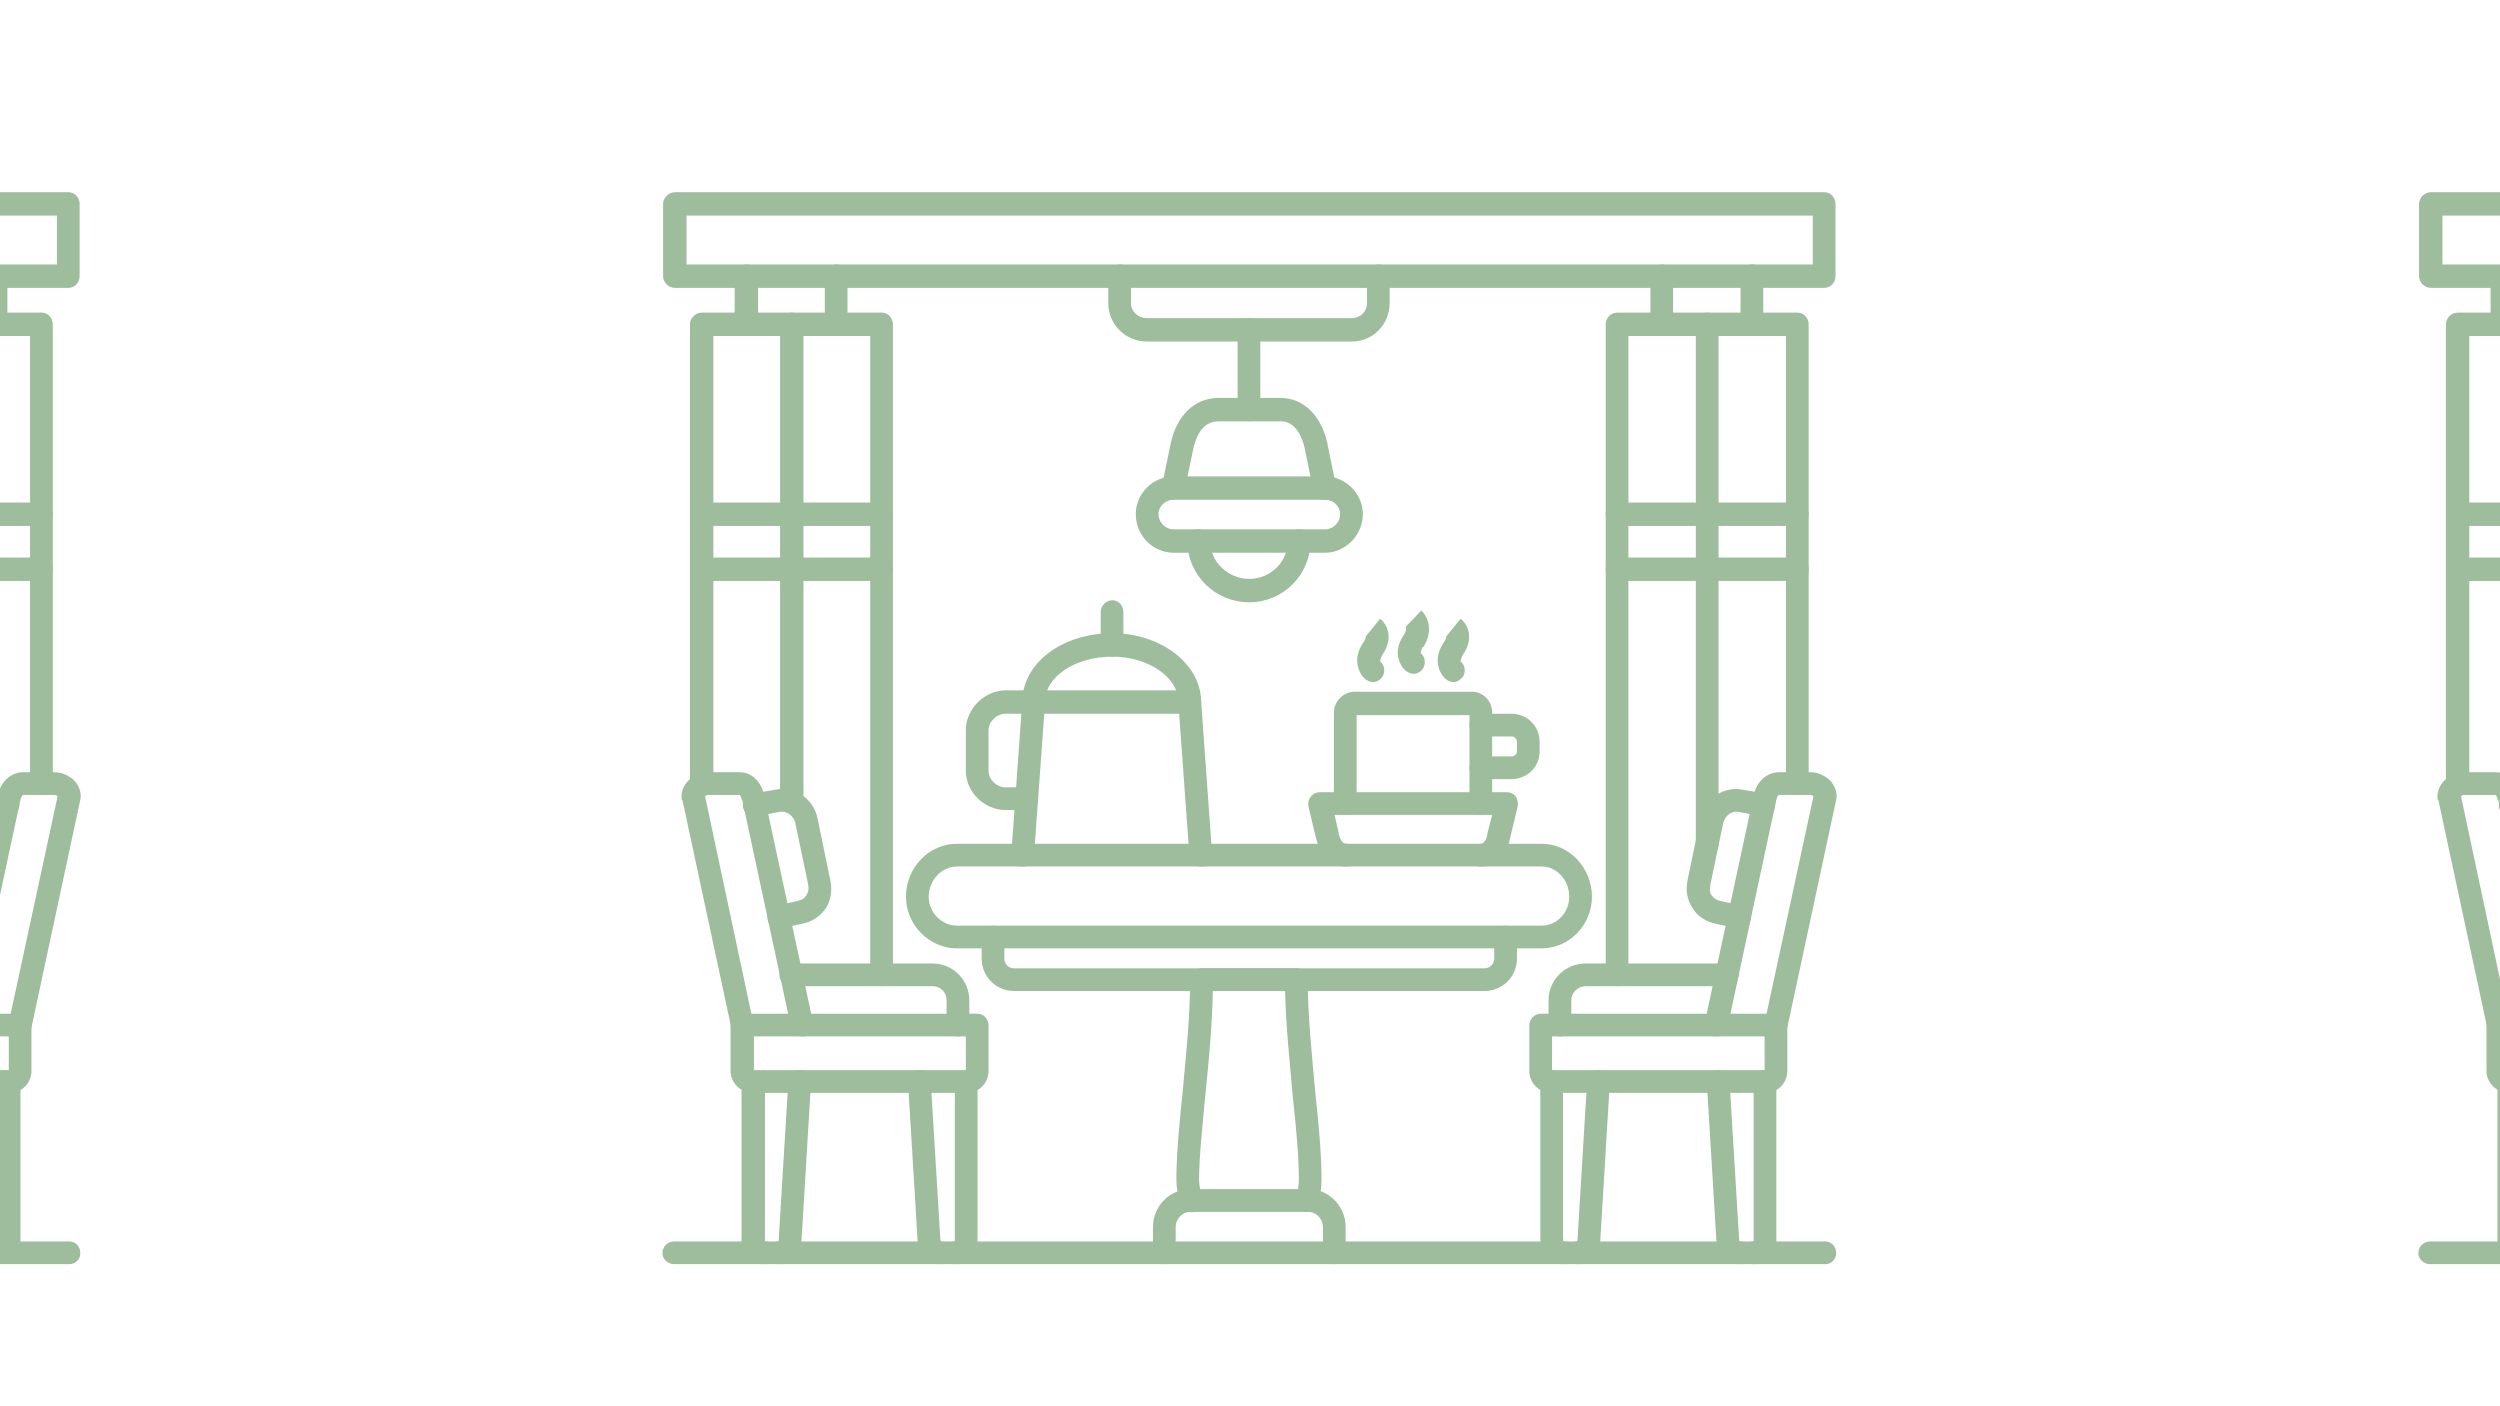 <svg xmlns="http://www.w3.org/2000/svg" xmlns:xlink="http://www.w3.org/1999/xlink" width="1920" zoomAndPan="magnify" viewBox="0 0 1440 810" height="1080" preserveAspectRatio="xMidYMid meet" version="1.0"><defs><clipPath id="3b8042405f"><path d="M 381.559 715 L 1058 715 L 1058 729 L 381.559 729 Z M 381.559 715" clip-rule="nonzero"></path></clipPath><clipPath id="f9e865830e"><path d="M 381.559 110 L 1058 110 L 1058 166 L 381.559 166 Z M 381.559 110" clip-rule="nonzero"></path></clipPath><clipPath id="013e36738a"><path d="M 1392.984 715 L 1440 715 L 1440 729 L 1392.984 729 Z M 1392.984 715" clip-rule="nonzero"></path></clipPath></defs><g clip-path="url(#3b8042405f)"><path fill="#9dbd9c" d="M 1051.301 728.152 L 388.297 728.152 C 384.73 728.152 381.559 725.379 381.559 721.812 C 381.559 717.848 384.73 715.074 388.297 715.074 L 1051.301 715.074 C 1054.867 715.074 1057.641 717.848 1057.641 721.812 C 1057.641 725.379 1054.867 728.152 1051.301 728.152 Z M 1051.301 728.152" fill-opacity="1" fill-rule="evenodd"></path></g><path fill="#9dbd9c" d="M 888.027 546.254 L 551.176 546.254 C 535.32 546.254 521.848 532.777 521.848 516.531 C 521.848 499.887 534.926 486.016 551.176 486.016 L 888.027 486.016 C 903.879 486.016 916.957 499.887 916.957 516.531 C 916.957 532.777 903.879 546.254 888.027 546.254 Z M 551.176 499.094 C 542.457 499.094 534.926 507.02 534.926 516.531 C 534.926 525.645 542.457 533.176 551.176 533.176 L 888.027 533.176 C 896.746 533.176 903.879 525.645 903.879 516.531 C 903.879 507.02 896.746 499.094 888.027 499.094 Z M 551.176 499.094" fill-opacity="1" fill-rule="evenodd"></path><path fill="#9dbd9c" d="M 855.133 570.824 L 584.066 570.824 C 573.762 570.824 565.441 562.5 565.441 552.195 L 565.441 539.91 C 565.441 536.344 568.609 533.176 572.176 533.176 C 575.746 533.176 578.52 536.344 578.52 539.91 L 578.52 552.195 C 578.52 555.367 580.895 557.746 584.066 557.746 L 855.133 557.746 C 857.906 557.746 860.684 555.367 860.684 552.195 L 860.684 539.91 C 860.684 536.344 863.457 533.176 867.418 533.176 C 870.984 533.176 873.758 536.344 873.758 539.91 L 873.758 552.195 C 873.758 562.5 865.438 570.824 855.133 570.824 Z M 855.133 570.824" fill-opacity="1" fill-rule="evenodd"></path><path fill="#9dbd9c" d="M 752.891 698.035 C 752.098 698.035 751.305 698.035 750.512 698.035 C 747.34 696.844 745.359 692.883 746.547 689.316 C 747.738 686.145 748.133 682.578 748.133 679.406 C 748.133 665.934 746.547 648.895 744.566 631.059 C 742.98 612.039 740.605 590.637 740.207 570.824 L 698.598 570.824 C 698.199 590.637 696.219 612.039 694.238 631.059 C 692.652 648.895 690.672 665.934 690.672 679.406 C 690.672 682.977 691.465 686.145 692.652 688.918 C 694.238 692.09 692.652 696.051 689.48 697.637 C 685.914 699.223 681.953 697.637 680.762 694.07 C 678.781 690.109 677.594 684.559 677.594 679.406 C 677.594 665.539 679.18 648.102 681.16 629.477 C 683.141 607.68 685.52 585.484 685.52 564.48 C 685.52 560.914 688.688 557.746 692.254 557.746 L 746.945 557.746 C 750.512 557.746 753.285 560.914 753.285 564.48 C 753.285 585.484 755.664 607.68 757.645 629.477 C 759.625 648.102 761.211 665.539 761.211 679.406 C 761.211 684.164 760.418 689.316 759.23 693.676 C 758.039 696.449 755.664 698.035 752.891 698.035 Z M 752.891 698.035" fill-opacity="1" fill-rule="evenodd"></path><path fill="#9dbd9c" d="M 768.742 728.152 C 764.777 728.152 762.004 725.379 762.004 721.812 L 762.004 706.754 C 762.004 701.996 758.039 698.035 753.68 698.035 L 685.52 698.035 C 681.16 698.035 677.195 701.996 677.195 706.754 L 677.195 721.812 C 677.195 725.379 674.422 728.152 670.855 728.152 C 667.289 728.152 664.117 725.379 664.117 721.812 L 664.117 706.754 C 664.117 694.863 673.629 684.957 685.52 684.957 L 753.68 684.957 C 765.57 684.957 775.082 694.863 775.082 706.754 L 775.082 721.812 C 775.082 725.379 772.309 728.152 768.742 728.152 Z M 768.742 728.152" fill-opacity="1" fill-rule="evenodd"></path><path fill="#9dbd9c" d="M 852.754 499.094 C 848.793 499.094 846.02 496.32 846.02 492.754 C 846.02 489.188 848.793 486.016 852.754 486.016 C 855.531 486.016 856.719 481.262 856.719 480.469 C 856.719 480.07 856.719 480.07 856.719 480.07 L 859.492 469.371 L 768.742 469.371 L 771.117 480.07 C 771.117 480.07 771.117 480.07 771.117 480.469 C 771.516 481.262 772.309 486.016 775.477 486.016 C 779.043 486.016 781.82 489.188 781.82 492.754 C 781.82 496.32 779.043 499.094 775.477 499.094 C 766.758 499.094 760.418 492.754 758.039 482.844 L 753.68 464.617 C 753.285 462.633 753.68 460.258 755.266 458.672 C 756.457 457.086 758.438 456.293 760.418 456.293 L 867.816 456.293 C 869.797 456.293 871.777 457.086 872.969 458.672 C 874.156 460.258 874.551 462.633 874.156 464.617 L 869.797 482.844 C 867.816 492.754 861.078 499.094 852.754 499.094 Z M 852.754 499.094" fill-opacity="1" fill-rule="evenodd"></path><path fill="#9dbd9c" d="M 853.152 469.371 C 849.188 469.371 846.414 466.598 846.414 463.031 L 846.414 411.906 L 781.422 411.906 L 781.422 463.031 C 781.422 466.598 778.648 469.371 775.082 469.371 C 771.117 469.371 768.344 466.598 768.344 463.031 L 768.344 410.324 C 768.344 403.98 773.895 398.434 780.234 398.434 L 848 398.434 C 854.34 398.434 859.492 403.98 859.492 410.324 L 859.492 463.031 C 859.492 466.598 856.719 469.371 853.152 469.371 Z M 853.152 469.371" fill-opacity="1" fill-rule="evenodd"></path><path fill="#9dbd9c" d="M 870.59 448.762 L 853.152 448.762 C 849.188 448.762 846.414 445.988 846.414 442.422 C 846.414 438.855 849.188 435.688 853.152 435.688 L 870.59 435.688 C 872.57 435.688 873.758 434.102 873.758 432.91 L 873.758 427.363 C 873.758 425.777 872.57 424.191 870.59 424.191 L 853.152 424.191 C 849.188 424.191 846.414 421.418 846.414 417.852 C 846.414 414.285 849.188 411.117 853.152 411.117 L 870.59 411.117 C 879.703 411.117 886.836 418.25 886.836 427.363 L 886.836 432.91 C 886.836 441.629 879.703 448.762 870.59 448.762 Z M 870.59 448.762" fill-opacity="1" fill-rule="evenodd"></path><path fill="#9dbd9c" d="M 691.859 499.094 C 688.293 499.094 685.52 496.715 685.121 493.148 L 679.18 411.117 L 601.504 411.117 L 595.559 493.148 C 595.559 496.715 592.391 499.488 588.82 499.094 C 584.859 499.094 582.48 495.922 582.48 492.355 L 588.82 403.98 C 589.219 400.414 591.992 397.641 595.559 397.641 L 685.52 397.641 C 688.688 397.641 691.859 400.414 691.859 403.98 L 698.199 492.355 C 698.598 495.922 695.82 499.094 692.254 499.094 C 692.254 499.094 691.859 499.094 691.859 499.094 Z M 691.859 499.094" fill-opacity="1" fill-rule="evenodd"></path><path fill="#9dbd9c" d="M 685.52 411.117 C 681.953 411.117 678.781 407.945 678.781 404.379 C 678.781 390.113 661.344 378.223 640.738 378.223 C 619.336 378.223 601.898 389.715 601.898 404.379 C 601.898 407.945 599.125 411.117 595.559 411.117 C 591.992 411.117 588.82 407.945 588.82 404.379 C 588.82 382.188 611.41 364.75 640.738 364.75 C 668.875 364.75 691.859 382.582 691.859 404.379 C 691.859 407.945 689.086 411.117 685.52 411.117 Z M 685.52 411.117" fill-opacity="1" fill-rule="evenodd"></path><path fill="#9dbd9c" d="M 640.738 378.223 C 637.172 378.223 634 375.051 634 371.484 L 634 352.465 C 634 348.898 637.172 345.727 640.738 345.727 C 644.305 345.727 647.078 348.898 647.078 352.465 L 647.078 371.484 C 647.078 375.051 644.305 378.223 640.738 378.223 Z M 640.738 378.223" fill-opacity="1" fill-rule="evenodd"></path><path fill="#9dbd9c" d="M 591.598 466.598 L 579.312 466.598 C 567.027 466.598 556.324 456.293 556.324 444.008 L 556.324 420.625 C 556.324 408.34 567.027 397.641 579.312 397.641 L 595.559 397.641 C 599.125 397.641 601.898 400.812 601.898 404.379 C 601.898 407.945 599.125 411.117 595.559 411.117 L 579.312 411.117 C 574.16 411.117 569.402 415.473 569.402 420.625 L 569.402 444.008 C 569.402 449.16 574.16 453.52 579.312 453.52 L 591.598 453.52 C 595.164 453.52 597.938 456.688 597.938 460.258 C 597.938 463.824 595.164 466.598 591.598 466.598 Z M 591.598 466.598" fill-opacity="1" fill-rule="evenodd"></path><path fill="#9dbd9c" d="M 814.316 388.129 C 812.73 388.129 811.145 387.336 809.957 386.543 C 805.992 383.375 802.031 375.051 808.766 365.543 C 810.352 362.766 809.957 361.578 809.559 361.184 L 818.676 351.672 C 821.844 354.445 826.203 362.766 819.863 372.676 C 819.863 372.676 819.469 372.676 819.469 372.676 C 818.277 375.051 818.277 376.242 818.277 376.242 C 821.051 378.223 821.449 382.582 819.469 385.355 C 818.277 386.941 816.297 388.129 814.316 388.129 Z M 814.316 388.129" fill-opacity="1" fill-rule="evenodd"></path><path fill="#9dbd9c" d="M 790.934 392.887 C 789.348 392.887 787.762 392.094 786.574 391.301 C 782.609 388.129 778.648 379.41 785.387 369.898 C 786.18 368.711 786.969 367.125 786.574 366.332 C 786.574 366.73 786.574 366.73 786.574 366.73 L 794.895 356.426 C 799.254 359.598 802.824 367.918 796.086 377.43 C 794.895 379.809 794.895 380.996 794.895 380.996 C 797.672 382.977 798.066 387.336 796.086 390.113 C 794.895 391.695 792.914 392.887 790.934 392.887 Z M 790.934 392.887" fill-opacity="1" fill-rule="evenodd"></path><path fill="#9dbd9c" d="M 837.301 392.887 C 835.715 392.887 834.129 392.094 832.941 391.301 C 828.977 388.129 825.016 379.41 831.754 369.898 C 832.543 368.711 833.336 367.125 832.941 366.332 C 832.941 366.73 832.941 366.73 832.941 366.73 L 841.262 356.426 C 845.621 359.598 849.188 367.918 842.453 377.43 C 841.262 379.809 841.262 380.996 841.262 380.996 C 844.039 382.977 844.434 387.336 842.453 390.113 C 840.867 391.695 839.281 392.887 837.301 392.887 Z M 837.301 392.887" fill-opacity="1" fill-rule="evenodd"></path><path fill="#9dbd9c" d="M 462.008 596.977 C 458.836 596.977 456.062 594.996 455.668 591.828 L 427.531 460.652 C 427.531 460.652 427.133 460.652 427.133 460.652 C 427.133 459.465 426.34 457.879 425.945 457.879 L 407.715 457.879 C 406.922 457.879 406.129 458.273 406.129 458.672 L 433.871 589.051 C 434.664 592.621 432.285 596.188 428.719 596.977 C 425.152 597.77 421.586 595.395 421.188 591.828 L 393.051 460.652 C 393.051 460.652 393.051 460.652 392.656 460.652 C 392.258 457.086 393.051 453.52 395.824 450.348 C 398.602 447.18 402.957 444.801 407.715 444.801 L 425.945 444.801 C 433.078 444.801 438.625 450.348 440.211 458.273 L 468.348 589.051 C 469.141 592.621 466.762 596.188 463.195 596.977 C 462.801 596.977 462.402 596.977 462.008 596.977 Z M 462.008 596.977" fill-opacity="1" fill-rule="evenodd"></path><path fill="#9dbd9c" d="M 556.723 629.477 L 433.871 629.477 C 426.738 629.477 420.793 623.926 420.793 616.793 L 420.793 590.637 C 420.793 587.07 423.961 583.902 427.531 583.902 L 563.062 583.902 C 566.629 583.902 569.402 587.07 569.402 590.637 L 569.402 616.793 C 569.402 623.926 563.855 629.477 556.723 629.477 Z M 434.266 616.398 L 556.324 616.398 L 556.324 596.977 L 434.266 596.977 Z M 434.266 616.398" fill-opacity="1" fill-rule="evenodd"></path><path fill="#9dbd9c" d="M 551.965 596.977 C 548.398 596.977 545.23 594.203 545.23 590.637 L 545.23 575.977 C 545.23 571.617 541.664 568.047 537.305 568.047 L 455.668 568.047 C 452.102 568.047 448.93 565.273 448.93 561.707 C 448.93 558.141 452.102 554.973 455.668 554.973 L 537.305 554.973 C 548.797 554.973 558.309 564.48 558.309 575.977 L 558.309 590.637 C 558.309 594.203 555.531 596.977 551.965 596.977 Z M 551.965 596.977" fill-opacity="1" fill-rule="evenodd"></path><path fill="#9dbd9c" d="M 549.984 728.152 C 548.398 728.152 547.211 727.758 546.023 726.965 C 544.832 727.758 543.645 728.152 542.059 728.152 C 535.32 728.152 529.379 723 528.586 715.867 C 528.586 715.473 528.586 715.473 528.586 715.473 L 523.035 623.531 C 523.035 619.965 525.812 616.793 529.379 616.398 C 532.945 616.398 536.113 619.172 536.113 622.738 L 541.664 714.281 C 542.059 714.68 542.059 715.074 542.059 715.074 C 543.645 715.074 544.832 715.473 546.023 716.266 C 547.211 715.473 548.398 715.074 549.984 715.074 C 549.984 715.074 549.984 715.074 549.984 714.68 L 549.984 623.133 C 549.984 619.566 553.156 616.398 556.723 616.398 C 560.289 616.398 563.062 619.566 563.062 623.133 L 563.062 715.074 C 563.062 722.207 557.117 728.152 549.984 728.152 Z M 549.984 728.152" fill-opacity="1" fill-rule="evenodd"></path><path fill="#9dbd9c" d="M 448.531 728.152 C 446.949 728.152 445.758 727.758 444.57 726.965 C 443.383 727.758 442.191 728.152 440.605 728.152 C 433.473 728.152 427.133 722.207 427.133 715.074 L 427.133 623.133 C 427.133 619.566 430.305 616.398 433.871 616.398 C 437.438 616.398 440.605 619.566 440.605 623.133 L 440.605 715.074 C 442.191 715.074 443.383 715.473 444.57 716.266 C 445.758 715.473 446.949 715.074 448.137 715.074 C 448.531 715.074 448.531 714.68 448.531 714.281 L 454.082 622.738 C 454.477 619.172 457.648 616.398 461.215 616.398 C 464.781 616.793 467.555 619.965 467.16 623.531 L 461.609 715.473 C 461.609 715.473 461.609 715.473 461.609 715.867 C 460.816 723 455.27 728.152 448.531 728.152 Z M 448.531 728.152" fill-opacity="1" fill-rule="evenodd"></path><path fill="#9dbd9c" d="M 448.531 534.762 C 445.363 534.762 442.59 532.777 442.191 529.609 C 441.398 526.043 443.383 522.477 446.949 521.684 L 459.629 518.906 C 461.609 518.512 463.594 517.324 464.387 515.738 C 465.574 514.152 465.969 512.172 465.574 510.191 C 465.574 510.191 465.574 509.793 465.574 509.793 L 458.043 473.73 C 456.855 469.766 452.891 466.598 448.531 467.785 C 448.531 467.785 448.137 467.785 448.137 467.785 L 435.852 470.164 C 432.285 470.957 428.719 468.578 427.926 465.012 C 427.531 461.445 429.906 457.879 433.473 457.086 L 445.363 455.105 C 456.457 452.332 467.953 459.066 470.727 470.559 L 478.254 507.02 C 479.445 512.566 478.652 518.117 475.879 522.871 C 472.707 527.625 467.953 530.797 462.402 531.984 L 449.723 534.762 C 449.324 534.762 448.93 534.762 448.531 534.762 Z M 448.531 534.762" fill-opacity="1" fill-rule="evenodd"></path><path fill="#9dbd9c" d="M 988.688 596.977 C 987.895 596.977 987.496 596.977 987.102 596.977 C 983.535 596.188 981.156 592.621 981.949 589.051 L 1010.086 458.273 C 1011.672 450.348 1017.617 444.801 1024.75 444.801 L 1042.977 444.801 C 1047.336 444.801 1052.094 447.18 1054.867 450.348 C 1057.246 453.52 1058.434 457.086 1057.641 460.652 L 1029.504 591.828 C 1028.711 595.395 1025.145 597.77 1021.578 596.977 C 1018.012 596.188 1015.633 592.621 1016.426 589.051 L 1044.562 458.672 C 1044.168 458.273 1043.375 457.879 1042.977 457.879 L 1024.75 457.879 C 1023.957 457.879 1023.559 459.465 1023.164 460.652 L 995.027 591.828 C 994.234 594.996 991.461 596.977 988.688 596.977 Z M 988.688 596.977" fill-opacity="1" fill-rule="evenodd"></path><path fill="#9dbd9c" d="M 1016.824 629.477 L 893.969 629.477 C 886.441 629.477 880.895 623.926 880.895 616.793 L 880.895 590.637 C 880.895 587.07 883.668 583.902 887.629 583.902 L 1023.164 583.902 C 1026.73 583.902 1029.504 587.07 1029.504 590.637 L 1029.504 616.793 C 1029.504 623.926 1023.957 629.477 1016.824 629.477 Z M 893.969 616.398 L 1016.426 616.398 L 1016.426 596.977 L 893.969 596.977 Z M 893.969 616.398" fill-opacity="1" fill-rule="evenodd"></path><path fill="#9dbd9c" d="M 898.727 596.977 C 894.762 596.977 891.988 594.203 891.988 590.637 L 891.988 575.977 C 891.988 564.48 901.5 554.973 913.391 554.973 L 995.027 554.973 C 998.594 554.973 1001.367 558.141 1001.367 561.707 C 1001.367 565.273 998.594 568.047 995.027 568.047 L 913.391 568.047 C 909.031 568.047 905.066 571.617 905.066 575.977 L 905.066 590.637 C 905.066 594.203 902.293 596.977 898.727 596.977 Z M 898.727 596.977" fill-opacity="1" fill-rule="evenodd"></path><path fill="#9dbd9c" d="M 908.633 728.152 C 907.047 728.152 905.465 727.758 904.672 726.965 C 903.48 727.758 901.898 728.152 900.707 728.152 C 893.18 728.152 887.234 722.207 887.234 715.074 L 887.234 623.133 C 887.234 619.566 890.008 616.398 893.969 616.398 C 897.539 616.398 900.312 619.566 900.312 623.133 L 900.312 715.074 C 900.312 715.074 900.707 715.074 900.707 715.074 C 902.293 715.074 903.48 715.473 904.672 716.266 C 905.465 715.473 907.047 715.074 908.238 715.074 C 908.238 715.074 908.633 714.68 908.633 714.281 L 914.184 622.738 C 914.578 619.172 917.352 616.398 921.316 616.398 C 924.883 616.793 927.656 619.965 927.258 623.531 L 921.711 715.473 C 921.711 715.473 921.711 715.473 921.711 715.867 C 920.918 723 915.371 728.152 908.633 728.152 Z M 908.633 728.152" fill-opacity="1" fill-rule="evenodd"></path><path fill="#9dbd9c" d="M 1010.086 728.152 C 1008.5 728.152 1006.914 727.758 1006.121 726.965 C 1004.934 727.758 1003.348 728.152 1002.16 728.152 C 995.027 728.152 989.477 723 988.688 715.867 C 988.688 715.473 988.688 715.473 988.688 715.473 L 983.137 623.531 C 982.742 619.965 985.516 616.793 989.477 616.398 C 993.043 616.398 996.215 619.172 996.215 622.738 L 1001.762 714.281 C 1001.762 714.68 1002.16 715.074 1002.16 715.074 C 1003.746 715.074 1004.934 715.473 1006.121 716.266 C 1006.914 715.473 1008.5 715.074 1010.086 715.074 C 1010.086 715.074 1010.086 715.074 1010.086 714.68 L 1010.086 623.133 C 1010.086 619.566 1012.859 616.398 1016.824 616.398 C 1020.391 616.398 1023.164 619.566 1023.164 623.133 L 1023.164 715.074 C 1023.164 722.207 1017.219 728.152 1010.086 728.152 Z M 1010.086 728.152" fill-opacity="1" fill-rule="evenodd"></path><path fill="#9dbd9c" d="M 1002.16 534.762 C 1001.367 534.762 1000.973 534.762 1000.574 534.762 L 987.895 531.984 C 982.344 530.797 977.59 527.625 974.816 522.871 C 971.645 518.117 970.852 512.566 972.043 507.02 L 979.57 470.559 C 982.742 459.066 993.836 452.332 1004.934 455.105 L 1017.219 457.086 C 1020.785 457.879 1023.164 461.445 1022.371 465.012 C 1021.578 468.578 1018.012 470.957 1014.445 470.164 L 1002.16 467.785 C 997.402 466.598 993.836 469.766 992.648 473.73 L 985.117 509.793 C 985.117 509.793 985.117 510.191 985.117 510.191 C 984.723 512.172 984.723 514.152 985.91 515.738 C 987.102 517.324 988.688 518.512 990.668 518.906 L 1003.348 521.684 C 1006.914 522.477 1009.293 526.043 1008.5 529.609 C 1007.707 532.777 1004.934 534.762 1002.16 534.762 Z M 1002.16 534.762" fill-opacity="1" fill-rule="evenodd"></path><path fill="#9dbd9c" d="M 763.191 318.383 L 676.008 318.383 C 664.117 318.383 654.211 308.473 654.211 296.188 C 654.211 284.301 664.117 274.395 676.008 274.395 L 763.191 274.395 C 775.082 274.395 784.988 284.301 784.988 296.188 C 784.988 308.078 775.082 318.383 763.191 318.383 Z M 676.008 287.867 C 671.25 287.867 667.289 291.434 667.289 296.188 C 667.289 300.945 671.25 304.906 676.008 304.906 L 763.191 304.906 C 767.949 304.906 771.91 300.945 771.91 296.188 C 771.91 291.434 767.949 287.867 763.191 287.867 Z M 676.008 287.867" fill-opacity="1" fill-rule="evenodd"></path><path fill="#9dbd9c" d="M 763.191 287.867 C 760.023 287.867 757.25 285.488 756.457 282.32 L 751.305 257.352 C 750.512 254.184 747.34 242.688 737.828 242.688 L 701.766 242.688 C 691.859 242.688 688.688 252.992 687.5 257.75 L 682.348 282.32 C 681.555 285.887 677.988 288.262 674.422 287.469 C 670.855 286.68 668.875 283.508 669.27 279.941 L 674.422 254.973 C 677.988 239.121 688.293 229.215 701.766 229.215 L 737.828 229.215 C 750.512 229.215 760.816 239.121 764.383 254.578 L 769.535 279.941 C 770.324 283.508 767.949 286.68 764.383 287.469 C 763.984 287.469 763.59 287.867 763.191 287.867 Z M 763.191 287.867" fill-opacity="1" fill-rule="evenodd"></path><path fill="#9dbd9c" d="M 719.602 346.914 C 699.785 346.914 683.934 331.062 683.934 311.645 C 683.934 308.078 687.105 304.906 690.672 304.906 C 694.238 304.906 697.012 308.078 697.012 311.645 C 697.012 323.535 707.316 333.441 719.602 333.441 C 731.887 333.441 741.793 323.535 741.793 311.645 C 741.793 308.078 744.566 304.906 748.531 304.906 C 752.098 304.906 754.871 308.078 754.871 311.645 C 754.871 331.062 739.02 346.914 719.602 346.914 Z M 719.602 346.914" fill-opacity="1" fill-rule="evenodd"></path><path fill="#9dbd9c" d="M 719.602 242.688 C 716.035 242.688 712.863 239.52 712.863 235.953 L 712.863 189.98 C 712.863 186.414 716.035 183.246 719.602 183.246 C 723.168 183.246 725.941 186.414 725.941 189.98 L 725.941 235.953 C 725.941 239.52 723.168 242.688 719.602 242.688 Z M 719.602 242.688" fill-opacity="1" fill-rule="evenodd"></path><g clip-path="url(#f9e865830e)"><path fill="#9dbd9c" d="M 1050.902 165.809 L 388.691 165.809 C 385.125 165.809 381.957 162.637 381.957 159.07 L 381.957 117.461 C 381.957 113.895 385.125 110.723 388.691 110.723 L 1050.902 110.723 C 1054.473 110.723 1057.246 113.895 1057.246 117.461 L 1057.246 159.07 C 1057.246 162.637 1054.473 165.809 1050.902 165.809 Z M 395.43 152.332 L 1044.168 152.332 L 1044.168 124.195 L 395.43 124.195 Z M 395.43 152.332" fill-opacity="1" fill-rule="evenodd"></path></g><path fill="#9dbd9c" d="M 778.648 196.719 L 660.551 196.719 C 648.266 196.719 638.359 186.812 638.359 174.527 L 638.359 159.07 C 638.359 155.504 641.531 152.332 645.098 152.332 C 648.664 152.332 651.438 155.504 651.438 159.07 L 651.438 174.527 C 651.438 179.281 655.398 183.246 660.551 183.246 L 778.648 183.246 C 783.402 183.246 787.367 179.68 787.367 174.527 L 787.367 159.07 C 787.367 155.504 790.141 152.332 794.105 152.332 C 797.672 152.332 800.445 155.504 800.445 159.07 L 800.445 174.527 C 800.445 186.812 790.934 196.719 778.648 196.719 Z M 778.648 196.719" fill-opacity="1" fill-rule="evenodd"></path><path fill="#9dbd9c" d="M 456.062 468.578 C 452.496 468.578 449.324 465.805 449.324 462.238 L 449.324 193.547 L 410.887 193.547 L 410.887 452.332 C 410.887 455.898 407.715 458.672 404.148 458.672 C 400.582 458.672 397.41 455.898 397.41 452.332 L 397.41 186.812 C 397.41 183.246 400.582 180.074 404.148 180.074 L 456.062 180.074 C 459.629 180.074 462.801 183.246 462.801 186.812 L 462.801 462.238 C 462.801 465.805 459.629 468.578 456.062 468.578 Z M 456.062 468.578" fill-opacity="1" fill-rule="evenodd"></path><path fill="#9dbd9c" d="M 429.906 193.547 C 426.34 193.547 423.172 190.379 423.172 186.812 L 423.172 159.07 C 423.172 155.504 426.34 152.332 429.906 152.332 C 433.473 152.332 436.645 155.504 436.645 159.07 L 436.645 186.812 C 436.645 190.379 433.473 193.547 429.906 193.547 Z M 429.906 193.547" fill-opacity="1" fill-rule="evenodd"></path><path fill="#9dbd9c" d="M 456.062 334.629 L 404.148 334.629 C 400.582 334.629 397.41 331.461 397.41 327.895 C 397.41 324.328 400.582 321.156 404.148 321.156 L 456.062 321.156 C 459.629 321.156 462.801 324.328 462.801 327.895 C 462.801 331.461 459.629 334.629 456.062 334.629 Z M 456.062 302.926 L 404.148 302.926 C 400.582 302.926 397.41 299.754 397.41 296.188 C 397.41 292.621 400.582 289.453 404.148 289.453 L 456.062 289.453 C 459.629 289.453 462.801 292.621 462.801 296.188 C 462.801 299.754 459.629 302.926 456.062 302.926 Z M 456.062 302.926" fill-opacity="1" fill-rule="evenodd"></path><path fill="#9dbd9c" d="M 507.977 568.047 C 504.41 568.047 501.242 565.273 501.242 561.707 L 501.242 193.547 L 456.062 193.547 C 452.496 193.547 449.324 190.379 449.324 186.812 C 449.324 183.246 452.496 180.074 456.062 180.074 L 507.977 180.074 C 511.543 180.074 514.316 183.246 514.316 186.812 L 514.316 561.707 C 514.316 565.273 511.543 568.047 507.977 568.047 Z M 507.977 568.047" fill-opacity="1" fill-rule="evenodd"></path><path fill="#9dbd9c" d="M 481.82 193.547 C 478.254 193.547 475.086 190.379 475.086 186.812 L 475.086 159.07 C 475.086 155.504 478.254 152.332 481.82 152.332 C 485.387 152.332 488.164 155.504 488.164 159.07 L 488.164 186.812 C 488.164 190.379 485.387 193.547 481.82 193.547 Z M 481.82 193.547" fill-opacity="1" fill-rule="evenodd"></path><path fill="#9dbd9c" d="M 507.977 334.629 L 456.062 334.629 C 452.496 334.629 449.324 331.461 449.324 327.895 C 449.324 324.328 452.496 321.156 456.062 321.156 L 507.977 321.156 C 511.543 321.156 514.316 324.328 514.316 327.895 C 514.316 331.461 511.543 334.629 507.977 334.629 Z M 507.977 302.926 L 456.062 302.926 C 452.496 302.926 449.324 299.754 449.324 296.188 C 449.324 292.621 452.496 289.453 456.062 289.453 L 507.977 289.453 C 511.543 289.453 514.316 292.621 514.316 296.188 C 514.316 299.754 511.543 302.926 507.977 302.926 Z M 507.977 302.926" fill-opacity="1" fill-rule="evenodd"></path><path fill="#9dbd9c" d="M 1035.449 457.879 C 1031.484 457.879 1028.711 455.105 1028.711 451.539 L 1028.711 193.547 L 983.535 193.547 C 979.57 193.547 976.797 190.379 976.797 186.812 C 976.797 183.246 979.57 180.074 983.535 180.074 L 1035.449 180.074 C 1039.016 180.074 1041.789 183.246 1041.789 186.812 L 1041.789 451.539 C 1041.789 455.105 1039.016 457.879 1035.449 457.879 Z M 1035.449 457.879" fill-opacity="1" fill-rule="evenodd"></path><path fill="#9dbd9c" d="M 1009.293 193.547 C 1005.328 193.547 1002.555 190.379 1002.555 186.812 L 1002.555 159.07 C 1002.555 155.504 1005.328 152.332 1009.293 152.332 C 1012.859 152.332 1015.633 155.504 1015.633 159.07 L 1015.633 186.812 C 1015.633 190.379 1012.859 193.547 1009.293 193.547 Z M 1009.293 193.547" fill-opacity="1" fill-rule="evenodd"></path><path fill="#9dbd9c" d="M 1035.449 334.629 L 983.535 334.629 C 979.57 334.629 976.797 331.461 976.797 327.895 C 976.797 324.328 979.57 321.156 983.535 321.156 L 1035.449 321.156 C 1039.016 321.156 1041.789 324.328 1041.789 327.895 C 1041.789 331.461 1039.016 334.629 1035.449 334.629 Z M 1035.449 302.926 L 983.535 302.926 C 979.57 302.926 976.797 299.754 976.797 296.188 C 976.797 292.621 979.57 289.453 983.535 289.453 L 1035.449 289.453 C 1039.016 289.453 1041.789 292.621 1041.789 296.188 C 1041.789 299.754 1039.016 302.926 1035.449 302.926 Z M 1035.449 302.926" fill-opacity="1" fill-rule="evenodd"></path><path fill="#9dbd9c" d="M 931.617 568.047 C 927.656 568.047 924.883 565.273 924.883 561.707 L 924.883 186.812 C 924.883 183.246 927.656 180.074 931.617 180.074 L 983.535 180.074 C 987.102 180.074 989.875 183.246 989.875 186.812 L 989.875 486.41 C 989.875 489.977 987.102 492.754 983.535 492.754 C 979.57 492.754 976.797 489.977 976.797 486.41 L 976.797 193.547 L 937.961 193.547 L 937.961 561.707 C 937.961 565.273 935.184 568.047 931.617 568.047 Z M 931.617 568.047" fill-opacity="1" fill-rule="evenodd"></path><path fill="#9dbd9c" d="M 957.379 193.547 C 953.414 193.547 950.641 190.379 950.641 186.812 L 950.641 159.07 C 950.641 155.504 953.414 152.332 957.379 152.332 C 960.945 152.332 963.719 155.504 963.719 159.07 L 963.719 186.812 C 963.719 190.379 960.945 193.547 957.379 193.547 Z M 957.379 193.547" fill-opacity="1" fill-rule="evenodd"></path><path fill="#9dbd9c" d="M 983.535 334.629 L 931.617 334.629 C 927.656 334.629 924.883 331.461 924.883 327.895 C 924.883 324.328 927.656 321.156 931.617 321.156 L 983.535 321.156 C 987.102 321.156 989.875 324.328 989.875 327.895 C 989.875 331.461 987.102 334.629 983.535 334.629 Z M 983.535 302.926 L 931.617 302.926 C 927.656 302.926 924.883 299.754 924.883 296.188 C 924.883 292.621 927.656 289.453 931.617 289.453 L 983.535 289.453 C 987.102 289.453 989.875 292.621 989.875 296.188 C 989.875 299.754 987.102 302.926 983.535 302.926 Z M 983.535 302.926" fill-opacity="1" fill-rule="evenodd"></path><g clip-path="url(#013e36738a)"><path fill="#9dbd9c" d="M 2062.727 728.152 L 1399.723 728.152 C 1396.156 728.152 1392.984 725.379 1392.984 721.812 C 1392.984 717.848 1396.156 715.074 1399.723 715.074 L 2062.727 715.074 C 2066.293 715.074 2069.066 717.848 2069.066 721.812 C 2069.066 725.379 2066.293 728.152 2062.727 728.152 Z M 2062.727 728.152" fill-opacity="1" fill-rule="evenodd"></path></g><path fill="#9dbd9c" d="M 1473.434 596.977 C 1470.262 596.977 1467.488 594.996 1467.09 591.828 L 1438.953 460.652 C 1438.953 460.652 1438.559 460.652 1438.559 460.652 C 1438.559 459.465 1437.766 457.879 1437.371 457.879 L 1419.141 457.879 C 1418.348 457.879 1417.555 458.273 1417.555 458.672 L 1445.297 589.051 C 1446.09 592.621 1443.711 596.188 1440.145 596.977 C 1436.578 597.77 1433.012 595.395 1432.613 591.828 L 1404.477 460.652 C 1404.477 460.652 1404.477 460.652 1404.082 460.652 C 1403.684 457.086 1404.477 453.52 1407.25 450.348 C 1410.023 447.18 1414.383 444.801 1419.141 444.801 L 1437.371 444.801 C 1444.504 444.801 1450.051 450.348 1451.637 458.273 L 1479.773 589.051 C 1480.566 592.621 1478.188 596.188 1474.621 596.977 C 1474.227 596.977 1473.828 596.977 1473.434 596.977 Z M 1473.434 596.977" fill-opacity="1" fill-rule="evenodd"></path><path fill="#9dbd9c" d="M 1568.148 629.477 L 1445.297 629.477 C 1438.16 629.477 1432.219 623.926 1432.219 616.793 L 1432.219 590.637 C 1432.219 587.07 1435.387 583.902 1438.953 583.902 L 1574.488 583.902 C 1578.055 583.902 1580.828 587.07 1580.828 590.637 L 1580.828 616.793 C 1580.828 623.926 1575.281 629.477 1568.148 629.477 Z M 1445.691 616.398 L 1567.75 616.398 L 1567.75 596.977 L 1445.691 596.977 Z M 1445.691 616.398" fill-opacity="1" fill-rule="evenodd"></path><path fill="#9dbd9c" d="M 1459.957 728.152 C 1458.375 728.152 1457.184 727.758 1455.996 726.965 C 1454.805 727.758 1453.617 728.152 1452.031 728.152 C 1444.898 728.152 1438.559 722.207 1438.559 715.074 L 1438.559 623.133 C 1438.559 619.566 1441.73 616.398 1445.297 616.398 C 1448.863 616.398 1452.031 619.566 1452.031 623.133 L 1452.031 715.074 C 1453.617 715.074 1454.805 715.473 1455.996 716.266 C 1457.184 715.473 1458.375 715.074 1459.562 715.074 C 1459.957 715.074 1459.957 714.68 1459.957 714.281 L 1465.508 622.738 C 1465.902 619.172 1469.074 616.398 1472.641 616.398 C 1476.207 616.793 1478.98 619.965 1478.586 623.531 L 1473.035 715.473 C 1473.035 715.473 1473.035 715.473 1473.035 715.867 C 1472.242 723 1466.695 728.152 1459.957 728.152 Z M 1459.957 728.152" fill-opacity="1" fill-rule="evenodd"></path><path fill="#9dbd9c" d="M 1459.957 534.762 C 1456.789 534.762 1454.016 532.777 1453.617 529.609 C 1452.824 526.043 1454.805 522.477 1458.375 521.684 L 1471.055 518.906 C 1473.035 518.512 1475.02 517.324 1475.809 515.738 C 1477 514.152 1477.395 512.172 1477 510.191 C 1477 510.191 1477 509.793 1477 509.793 L 1469.469 473.73 C 1468.281 469.766 1464.316 466.598 1459.957 467.785 C 1459.957 467.785 1459.562 467.785 1459.562 467.785 L 1447.277 470.164 C 1443.711 470.957 1440.145 468.578 1439.352 465.012 C 1438.953 461.445 1441.332 457.879 1444.898 457.086 L 1456.789 455.105 C 1467.883 452.332 1479.375 459.066 1482.152 470.559 L 1489.68 507.02 C 1490.871 512.566 1490.078 518.117 1487.305 522.871 C 1484.133 527.625 1479.375 530.797 1473.828 531.984 L 1461.148 534.762 C 1460.75 534.762 1460.355 534.762 1459.957 534.762 Z M 1459.957 534.762" fill-opacity="1" fill-rule="evenodd"></path><path fill="#9dbd9c" d="M 2062.328 165.809 L 1400.117 165.809 C 1396.551 165.809 1393.379 162.637 1393.379 159.07 L 1393.379 117.461 C 1393.379 113.895 1396.551 110.723 1400.117 110.723 L 2062.328 110.723 C 2065.895 110.723 2068.672 113.895 2068.672 117.461 L 2068.672 159.07 C 2068.672 162.637 2065.895 165.809 2062.328 165.809 Z M 1406.855 152.332 L 2055.594 152.332 L 2055.594 124.195 L 1406.855 124.195 Z M 1406.855 152.332" fill-opacity="1" fill-rule="evenodd"></path><path fill="#9dbd9c" d="M 1467.488 468.578 C 1463.922 468.578 1460.75 465.805 1460.75 462.238 L 1460.75 193.547 L 1422.309 193.547 L 1422.309 452.332 C 1422.309 455.898 1419.141 458.672 1415.574 458.672 C 1412.008 458.672 1408.836 455.898 1408.836 452.332 L 1408.836 186.812 C 1408.836 183.246 1412.008 180.074 1415.574 180.074 L 1467.488 180.074 C 1471.055 180.074 1474.227 183.246 1474.227 186.812 L 1474.227 462.238 C 1474.227 465.805 1471.055 468.578 1467.488 468.578 Z M 1467.488 468.578" fill-opacity="1" fill-rule="evenodd"></path><path fill="#9dbd9c" d="M 1441.332 193.547 C 1437.766 193.547 1434.594 190.379 1434.594 186.812 L 1434.594 159.07 C 1434.594 155.504 1437.766 152.332 1441.332 152.332 C 1444.898 152.332 1448.07 155.504 1448.07 159.07 L 1448.07 186.812 C 1448.07 190.379 1444.898 193.547 1441.332 193.547 Z M 1441.332 193.547" fill-opacity="1" fill-rule="evenodd"></path><path fill="#9dbd9c" d="M 1467.488 334.629 L 1415.574 334.629 C 1412.008 334.629 1408.836 331.461 1408.836 327.895 C 1408.836 324.328 1412.008 321.156 1415.574 321.156 L 1467.488 321.156 C 1471.055 321.156 1474.227 324.328 1474.227 327.895 C 1474.227 331.461 1471.055 334.629 1467.488 334.629 Z M 1467.488 302.926 L 1415.574 302.926 C 1412.008 302.926 1408.836 299.754 1408.836 296.188 C 1408.836 292.621 1412.008 289.453 1415.574 289.453 L 1467.488 289.453 C 1471.055 289.453 1474.227 292.621 1474.227 296.188 C 1474.227 299.754 1471.055 302.926 1467.488 302.926 Z M 1467.488 302.926" fill-opacity="1" fill-rule="evenodd"></path><path fill="#9dbd9c" d="M 39.918 728.152 L -623.086 728.152 C -626.652 728.152 -629.824 725.379 -629.824 721.812 C -629.824 717.848 -626.652 715.074 -623.086 715.074 L 39.918 715.074 C 43.484 715.074 46.258 717.848 46.258 721.812 C 46.258 725.379 43.484 728.152 39.918 728.152 Z M 39.918 728.152" fill-opacity="1" fill-rule="evenodd"></path><path fill="#9dbd9c" d="M -22.695 596.977 C -23.488 596.977 -23.887 596.977 -24.281 596.977 C -27.848 596.188 -30.227 592.621 -29.434 589.051 L -1.297 458.273 C 0.289 450.348 6.234 444.801 13.367 444.801 L 31.598 444.801 C 35.957 444.801 40.711 447.18 43.484 450.348 C 45.863 453.52 47.051 457.086 46.258 460.652 L 18.121 591.828 C 17.328 595.395 13.762 597.77 10.195 596.977 C 6.629 596.188 4.25 592.621 5.043 589.051 L 33.18 458.672 C 32.785 458.273 31.992 457.879 31.598 457.879 L 13.367 457.879 C 12.574 457.879 12.176 459.465 11.781 460.652 L -16.355 591.828 C -17.148 594.996 -19.922 596.977 -22.695 596.977 Z M -22.695 596.977" fill-opacity="1" fill-rule="evenodd"></path><path fill="#9dbd9c" d="M 5.441 629.477 L -117.41 629.477 C -124.941 629.477 -130.488 623.926 -130.488 616.793 L -130.488 590.637 C -130.488 587.07 -127.715 583.902 -123.754 583.902 L 11.781 583.902 C 15.348 583.902 18.121 587.07 18.121 590.637 L 18.121 616.793 C 18.121 623.926 12.574 629.477 5.441 629.477 Z M -117.41 616.398 L 5.043 616.398 L 5.043 596.977 L -117.41 596.977 Z M -117.41 616.398" fill-opacity="1" fill-rule="evenodd"></path><path fill="#9dbd9c" d="M -1.297 728.152 C -2.883 728.152 -4.469 727.758 -5.258 726.965 C -6.449 727.758 -8.035 728.152 -9.223 728.152 C -16.355 728.152 -21.902 723 -22.695 715.867 C -22.695 715.473 -22.695 715.473 -22.695 715.473 L -28.246 623.531 C -28.641 619.965 -25.867 616.793 -21.902 616.398 C -18.336 616.398 -15.168 619.172 -15.168 622.738 L -9.617 714.281 C -9.617 714.68 -9.223 715.074 -9.223 715.074 C -7.637 715.074 -6.449 715.473 -5.258 716.266 C -4.469 715.473 -2.883 715.074 -1.297 715.074 C -1.297 715.074 -1.297 715.074 -1.297 714.68 L -1.297 623.133 C -1.297 619.566 1.477 616.398 5.441 616.398 C 9.008 616.398 11.781 619.566 11.781 623.133 L 11.781 715.074 C 11.781 722.207 5.836 728.152 -1.297 728.152 Z M -1.297 728.152" fill-opacity="1" fill-rule="evenodd"></path><path fill="#9dbd9c" d="M -9.223 534.762 C -10.016 534.762 -10.41 534.762 -10.809 534.762 L -23.488 531.984 C -29.039 530.797 -33.793 527.625 -36.566 522.871 C -39.738 518.117 -40.531 512.566 -39.34 507.02 L -31.812 470.559 C -28.641 459.066 -17.543 452.332 -6.449 455.105 L 5.836 457.086 C 9.402 457.879 11.781 461.445 10.988 465.012 C 10.195 468.578 6.629 470.957 3.062 470.164 L -9.223 467.785 C -13.977 466.598 -17.543 469.766 -18.734 473.73 L -26.262 509.793 C -26.262 509.793 -26.262 510.191 -26.262 510.191 C -26.66 512.172 -26.66 514.152 -25.469 515.738 C -24.281 517.324 -22.695 518.512 -20.715 518.906 L -8.035 521.684 C -4.469 522.477 -2.09 526.043 -2.883 529.609 C -3.676 532.777 -6.449 534.762 -9.223 534.762 Z M -9.223 534.762" fill-opacity="1" fill-rule="evenodd"></path><path fill="#9dbd9c" d="M 39.523 165.809 L -622.691 165.809 C -626.258 165.809 -629.426 162.637 -629.426 159.07 L -629.426 117.461 C -629.426 113.895 -626.258 110.723 -622.691 110.723 L 39.523 110.723 C 43.09 110.723 45.863 113.895 45.863 117.461 L 45.863 159.07 C 45.863 162.637 43.09 165.809 39.523 165.809 Z M -615.953 152.332 L 32.785 152.332 L 32.785 124.195 L -615.953 124.195 Z M -615.953 152.332" fill-opacity="1" fill-rule="evenodd"></path><path fill="#9dbd9c" d="M 24.066 457.879 C 20.102 457.879 17.328 455.105 17.328 451.539 L 17.328 193.547 L -27.848 193.547 C -31.812 193.547 -34.586 190.379 -34.586 186.812 C -34.586 183.246 -31.812 180.074 -27.848 180.074 L 24.066 180.074 C 27.633 180.074 30.406 183.246 30.406 186.812 L 30.406 451.539 C 30.406 455.105 27.633 457.879 24.066 457.879 Z M 24.066 457.879" fill-opacity="1" fill-rule="evenodd"></path><path fill="#9dbd9c" d="M -2.09 193.547 C -6.051 193.547 -8.824 190.379 -8.824 186.812 L -8.824 159.07 C -8.824 155.504 -6.051 152.332 -2.09 152.332 C 1.477 152.332 4.25 155.504 4.25 159.07 L 4.25 186.812 C 4.25 190.379 1.477 193.547 -2.09 193.547 Z M -2.09 193.547" fill-opacity="1" fill-rule="evenodd"></path><path fill="#9dbd9c" d="M 24.066 334.629 L -27.848 334.629 C -31.812 334.629 -34.586 331.461 -34.586 327.895 C -34.586 324.328 -31.812 321.156 -27.848 321.156 L 24.066 321.156 C 27.633 321.156 30.406 324.328 30.406 327.895 C 30.406 331.461 27.633 334.629 24.066 334.629 Z M 24.066 302.926 L -27.848 302.926 C -31.812 302.926 -34.586 299.754 -34.586 296.188 C -34.586 292.621 -31.812 289.453 -27.848 289.453 L 24.066 289.453 C 27.633 289.453 30.406 292.621 30.406 296.188 C 30.406 299.754 27.633 302.926 24.066 302.926 Z M 24.066 302.926" fill-opacity="1" fill-rule="evenodd"></path></svg>